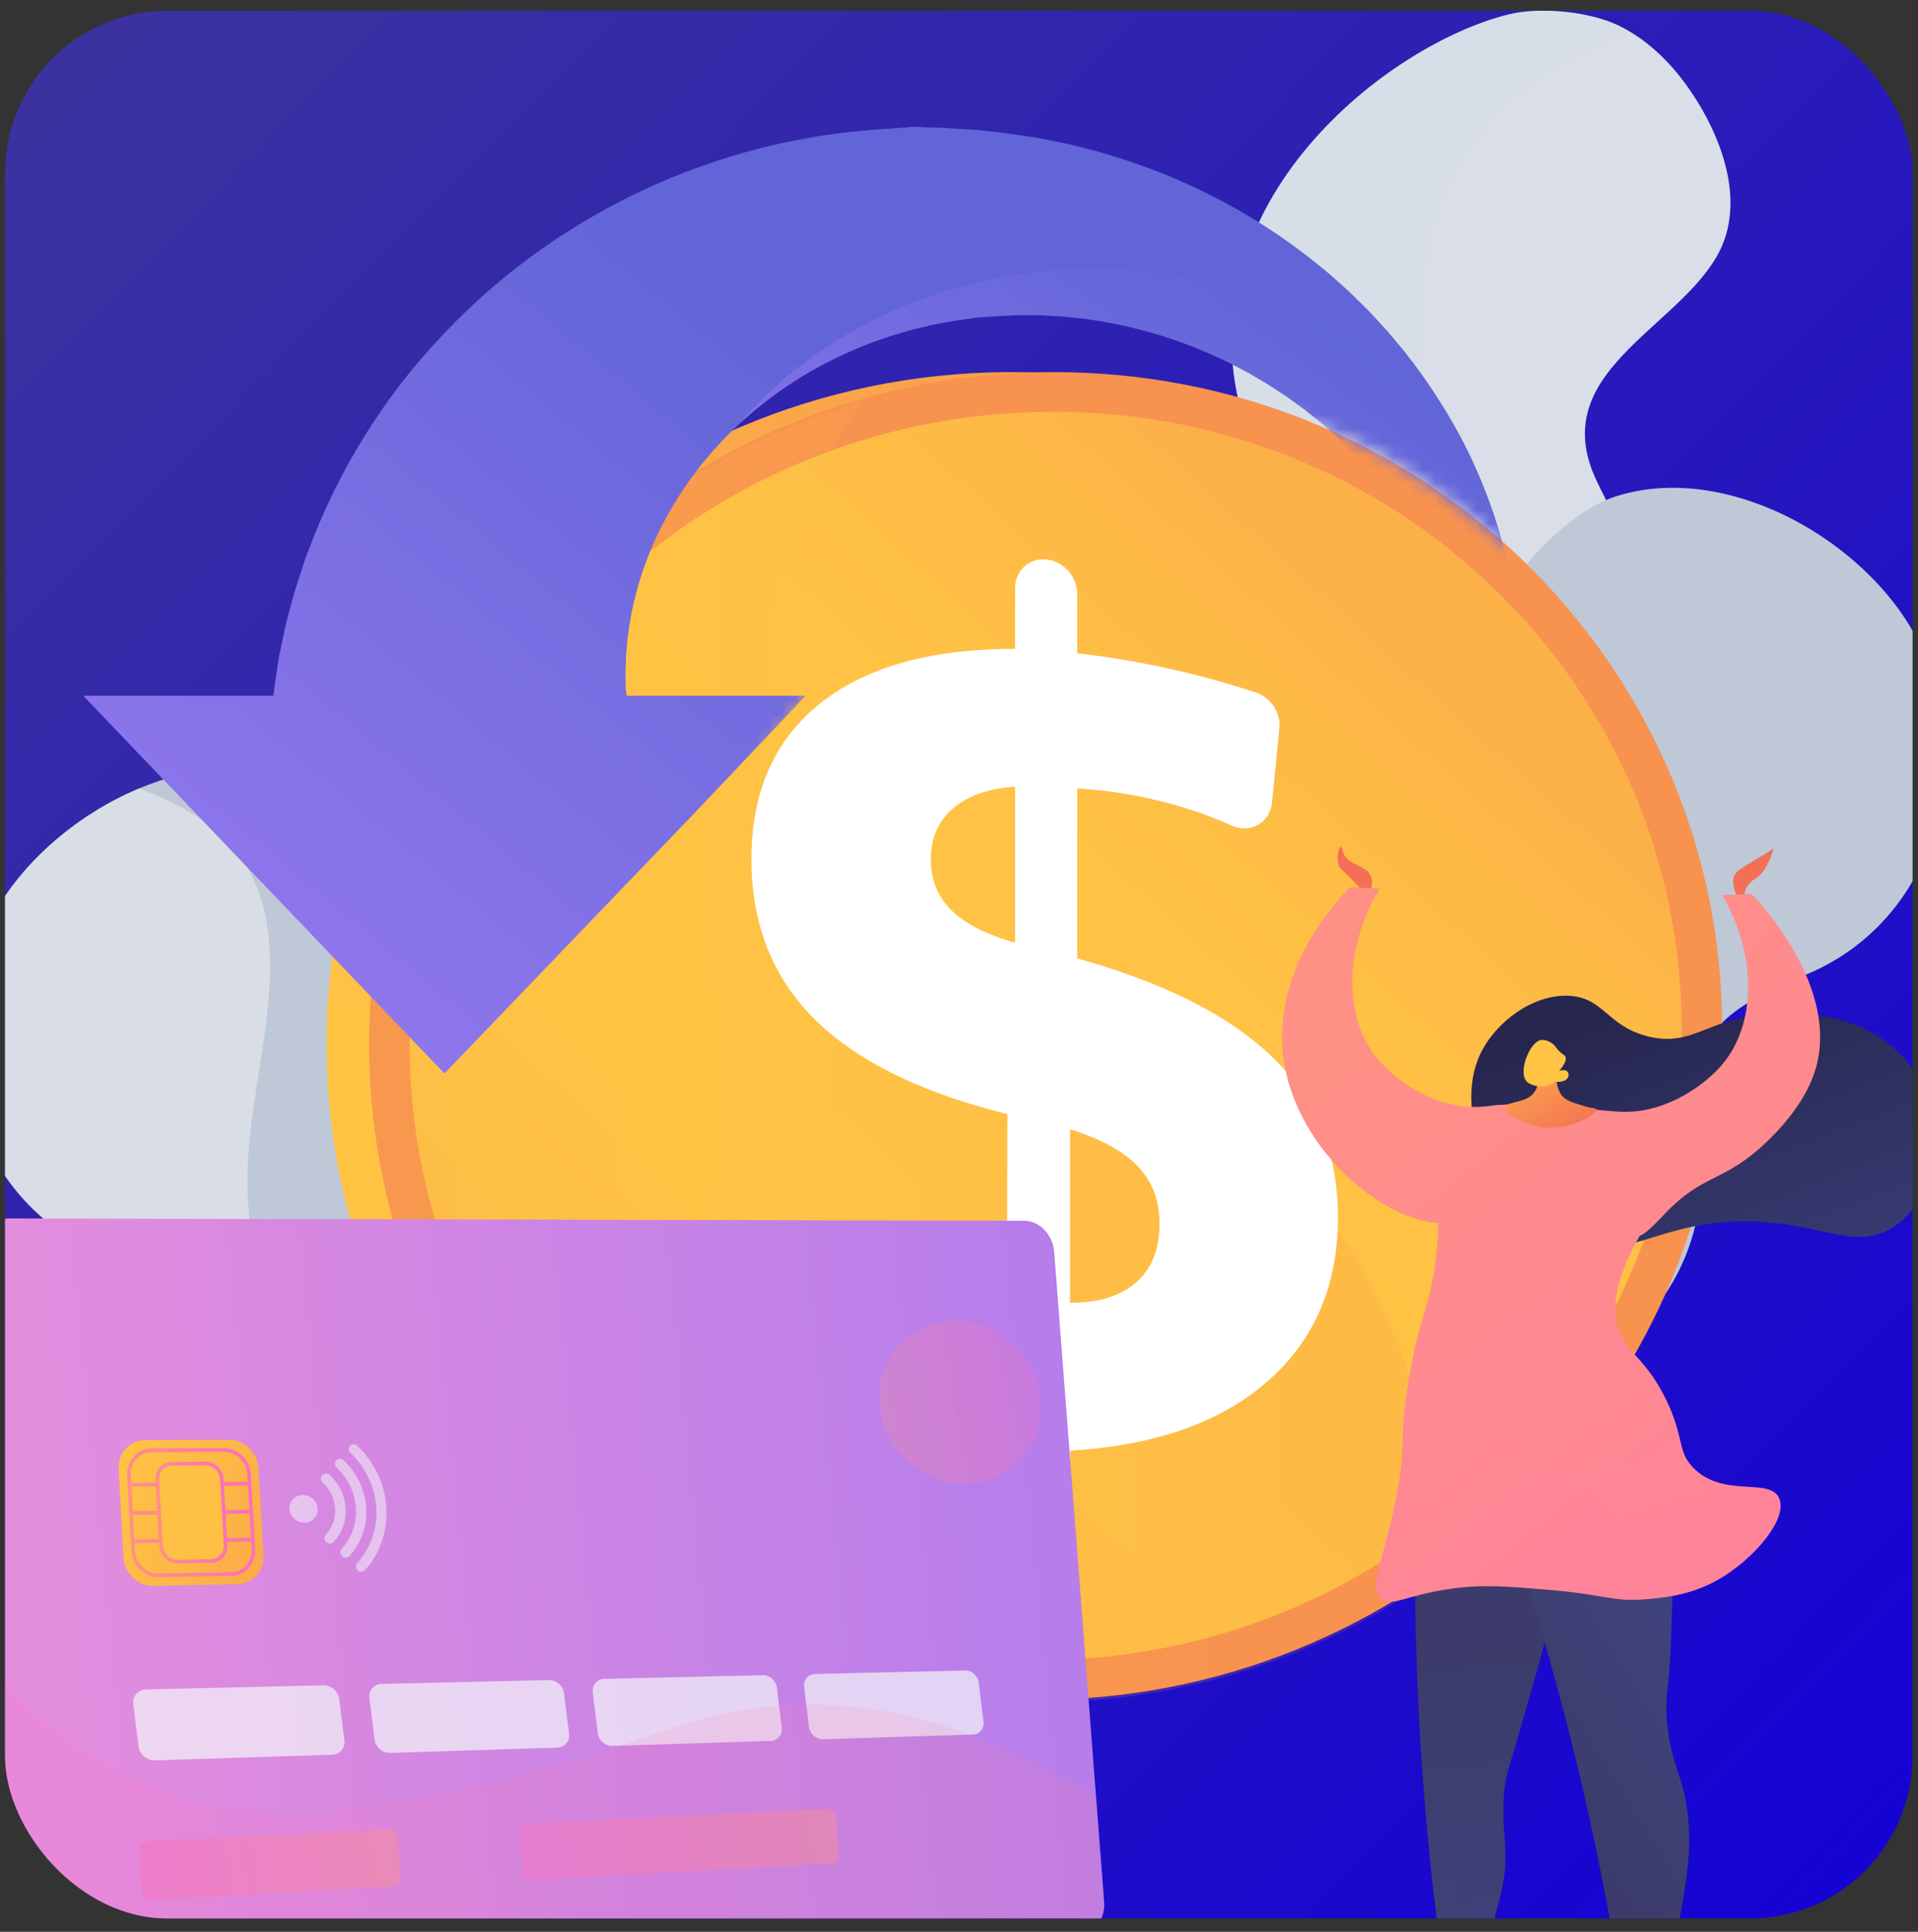 <svg xmlns="http://www.w3.org/2000/svg" width="141" height="142" fill="none"><rect width="100%" height="100%" fill="#333333" stroke="none"/><g clip-path="url(#a)"><rect width="140.227" height="140.227" x=".371" y=".791" fill="url(#b)" rx="11.934"></rect><path fill="#BFC8D6" d="M7.452 92.195c5.105 2.145 9.186 4.182 8.072 10.587-1.793 10.309 3.884 16.586 10.31 19.329 6.205 2.651 21.747 6.26 28.994-.233.256-.226.502-.468.738-.724-1.647-.244-9.115 5.832-11.654-9.856-2.541-15.688-8.816-8.366-14.688-14.587-5.874-6.22 4.079-12.156 2.167-28.054-.524-4.352-5.842-10.303-9.921-11.593-3.532-1.117-7.447-.655-11.055.813l-.218.09c-4.733 1.988-8.91 5.699-10.957 9.831-4.352 8.797-1.349 20.38 8.212 24.397Z"></path><path fill="#fff" d="M7.452 92.195c5.105 2.145 9.186 4.182 8.072 10.587-1.793 10.309 3.884 16.586 10.31 19.329 6.205 2.652 21.747 6.26 28.994-.233-3.083 1.089-6.815 1.858-10.004 1.486-4.558-.529-8.776-3.971-11.391-7.593-2.16-2.992-3.532-6.468-5.659-9.482-1.475-2.091-3.716-3.447-5.213-5.502-1.456-1.999-2.395-4.408-3.207-6.727-1.017-2.907-1.295-5.955-1.113-9.016.49-8.38 5.026-19.332-3.73-24.997-1.333-.863-2.797-1.542-4.314-2.08-4.733 1.988-8.91 5.699-10.957 9.832-4.352 8.796-1.349 20.38 8.212 24.396Z" opacity=".4"></path><path fill="#D8DEE8" d="M126.191 18.868c-3.133 5.395-12.362 8.573-8.924 16.246.997 2.23 2.514 4.415 2.666 6.918.157 2.569-2.012 4.368-3.471 6.206-1.528 1.923-2.638 3.942-2.815 6.438-.264 3.687 2.154 6.258 3.893 9.227 2.012 3.431.497 5.576-2.071 8.126-5.5 5.462-2.006 13.935-2.801 20.659-.787 6.65-4.263 11.633-10.502 14.199-3.03 1.248-6.282 1.901-9.525 2.295-2.5.305-5.255.099-7.841.287l-.007.004c-.37.027-.735.11-1.096.11h-.002c-.448 0-.89.128-1.32.222 4.175-.919 12.736-11.848 11.391-17.822-1.344-5.977-4.782-10.31-.705-16.177 4.076-5.867-.043-6.385-3.927-12.66s-4.482-11.356.982-14.48c5.461-3.122 5.143-3.151 1.11-18.458-4.037-15.309 10.756-26.973 19.721-29.16 2.297-.561 5.883-.203 8.018.817.379.182.747.386 1.107.617 1.446.912 2.732 2.185 3.808 3.65 2.535 3.458 4.668 8.675 2.311 12.736Z"></path><path fill="#D8DEE8" d="M126.191 18.87c-3.134 5.394-12.362 8.572-8.924 16.245.997 2.23 2.514 4.415 2.666 6.918.157 2.569-2.012 4.368-3.471 6.206-1.529 1.923-2.638 3.942-2.815 6.438-.264 3.687 2.154 6.258 3.893 9.227 2.012 3.431.497 5.576-2.071 8.126-5.5 5.462-2.006 13.935-2.801 20.659-.787 6.649-4.263 11.633-10.502 14.199-3.03 1.248-6.282 1.901-9.525 2.295-2.5.305-5.255.099-7.841.287 1.613-.285 3.314-1.087 4.655-1.766 4.336-2.203 8.814-4.975 11.075-9.45 1.183-2.343.52-3.475-.464-5.834-1.515-3.64-2.136-7.633-.285-11.334 1.816-3.628 4.68-7.108 4.575-11.378-.164-6.573-8.71-11.082-4.44-17.879 2.609-4.15 7.494-6.851 8.263-12.093.522-3.55-1.724-6.497-2.808-9.695-1.154-3.4-1.179-7.08-.578-10.596 1.752-10.248 8.895-14.878 15.279-16.963 1.446.912 2.732 2.185 3.808 3.651 2.535 3.458 4.668 8.675 2.311 12.736Z" opacity=".3"></path><path fill="#BFC8D6" d="M132.84 71.609c-5.105 2.145-9.186 4.182-8.073 10.587 1.793 10.309-3.883 16.586-10.309 19.329-6.205 2.652-21.747 6.26-28.995-.233a9.998 9.998 0 0 1-.737-.724c1.647-.244 9.114 5.832 11.653-9.856 2.542-15.688 8.817-8.366 14.689-14.587 5.874-6.22-4.079-12.156-2.167-28.054.524-4.352 5.842-10.303 9.921-11.593 3.532-1.116 7.447-.655 11.055.813l.218.09c4.733 1.988 8.91 5.699 10.956 9.831 4.352 8.797 1.349 20.38-8.211 24.397Z"></path><path fill="#BFC8D6" d="M132.84 71.609c-5.105 2.145-9.186 4.182-8.073 10.587 1.793 10.309-3.883 16.586-10.309 19.329-6.205 2.652-21.747 6.26-28.995-.233 3.084 1.089 6.815 1.858 10.004 1.486 4.559-.529 8.776-3.971 11.392-7.593 2.16-2.992 3.532-6.467 5.659-9.482 1.474-2.09 3.715-3.447 5.212-5.502 1.457-1.999 2.396-4.408 3.207-6.727 1.018-2.907 1.296-5.955 1.114-9.016-.491-8.38-5.027-19.332 3.729-24.997 1.334-.863 2.797-1.542 4.314-2.08 4.734 1.988 8.911 5.699 10.957 9.832 4.352 8.796 1.349 20.38-8.211 24.396Z" opacity=".3"></path><path fill="url(#c)" d="M123.472 75.554c0 26.041-21.103 48.116-48.026 49.347-27.962 1.278-51.434-20.257-51.434-48.147 0-27.89 23.472-49.992 51.434-49.388 26.923.58 48.026 22.146 48.026 48.188Z"></path><path fill="url(#d)" d="M126.598 75.554c0 26.041-21.102 48.116-48.026 49.347-27.962 1.278-51.434-20.257-51.434-48.147 0-27.89 23.472-49.992 51.434-49.388 26.924.58 48.026 22.147 48.026 48.188Z"></path><path fill="url(#e)" d="M123.626 75.59c0 24.537-19.905 45.298-45.251 46.406C52.11 123.144 30.11 102.89 30.11 76.719c0-26.17 22-46.956 48.265-46.442 25.346.496 45.251 20.776 45.251 45.313Z"></path><g opacity=".5"><path fill="url(#f)" d="M56.9 55.2c-1.653-5.39-1.577-13.575 6.486-25.669-20.8 5.992-36.248 24.855-36.248 47.418 0 27.889 23.472 49.425 51.434 48.147a50.667 50.667 0 0 0 27.464-9.575c-.239-7.438-1.857-15.58-6.408-23.089C87.116 71.783 62.088 72.108 56.901 55.2Z" opacity=".3"></path></g><mask id="g" width="109" height="81" x="4" y="8" maskUnits="userSpaceOnUse" style="mask-type:luminance"><path fill="#fff" d="M70.17 8.207c-46.843 0-52.144 40.015-52.144 40.015H4.59v3.636L31 88.181l32.272-42.166h-12.71L68.55 24.93s20.672 3.694 27.807 6.09c9.22 3.4 16.471 11.114 16.471 11.114S105.627 8.207 70.171 8.207Z"></path></mask><g mask="url(#g)"><path fill="url(#h)" d="M111.839 49.201v.152c-1.398-1.817-3.902-4.342-5.401-5.804-.028-.064-.075-.129-.103-.194a33.7 33.7 0 0 0-3.439-6.043c-1.463-2.07-3.323-4.108-5.492-5.985-.26-.243-.56-.458-.837-.688-.141-.112-.285-.228-.428-.34l-.21-.171c-.075-.057-.15-.109-.225-.164a221.66 221.66 0 0 1-.894-.65l-.224-.163-.236-.153a65.449 65.449 0 0 0-.467-.306c-.615-.424-1.278-.79-1.924-1.178-.33-.189-.675-.362-1.01-.54-.167-.09-.336-.18-.506-.268l-.521-.247a33.76 33.76 0 0 0-8.895-2.827l-1.166-.183c-.39-.051-.785-.084-1.172-.127l-.587-.063-.589-.03-.59-.035c-.195-.01-.388-.028-.586-.024l-1.176-.008c-.096 0-.2-.006-.29 0l-.261.013-.523.027-.52.025-.137.005-.533.038-.713.048-.533.038-.09.006-.032.002c0 .001-.186 0 .126.005l-1.152.162c-.19.028-.382.045-.571.085l-.565.109-.565.106-.282.053c-.094.017-.186.044-.277.065-.37.09-.74.177-1.107.268-.185.038-.365.099-.545.15l-.539.162-.539.154-.527.184c-.351.126-.703.236-1.044.37-.34.136-.681.273-1.019.412-2.685 1.136-5.099 2.606-7.153 4.285l-.388.308-.367.329c-.243.216-.495.424-.727.646-.01.008-.018.019-.028.027-.451.444-.908.863-1.313 1.323a16.83 16.83 0 0 0-.318.34l-.16.167-.147.179c-.198.232-.394.466-.59.696-.047.057-.1.112-.147.17l-.134.18c-.092.12-.182.24-.272.355-.175.24-.367.46-.525.707-1.333 1.901-2.35 3.803-3.04 5.616a24.678 24.678 0 0 0-1.348 5.008l-.078.555c-.022.18-.06.357-.068.534-.03.353-.06.69-.09 1.011-.02.327-.02.64-.034.935-.006.149-.016.293-.018.432.006.143.01.281.012.415l.012.756c-.002.067.01.1.014.147l.018.129c.008.083.02.072.028.148.006.065.014.095.02.095h13.144l-7.987 8.431-18.566 19.334L6.118 51.142h13.963c.02 0 .042-.228.064-.407.053-.386.111-.762.175-1.22l.106-.686.058-.36c.018-.123.036-.256.062-.365.098-.46.2-.945.307-1.462.058-.256.114-.519.174-.789.064-.27.14-.543.216-.825.151-.56.3-1.15.483-1.756.196-.603.4-1.228.609-1.879.102-.327.235-.648.36-.98.125-.328.255-.664.387-1.006a47.152 47.152 0 0 1 4.542-8.625c1.97-2.968 4.48-5.924 7.46-8.666.36-.351.76-.672 1.145-1.009.196-.165.39-.333.585-.5l.298-.25.303-.24 1.234-.96.312-.24.323-.228c.218-.154.433-.306.651-.458.852-.622 1.769-1.183 2.68-1.76.459-.282.934-.544 1.407-.816.234-.133.471-.266.709-.403l.73-.377a48.793 48.793 0 0 1 12.635-4.485l1.677-.315c.56-.099 1.128-.167 1.691-.25l.847-.113.852-.08.851-.078c.284-.025.565-.055.85-.065.568-.024 1.137-.089 1.706-.114.14-.005.283-.057.425-.057h.427l.849.046.848.027c.284 0 .567.036.849.05l1.687.096c.383.006.132.01.23.011l.043.006.09.01.176.022.355.042.707.084.356.042.175.02.218.03.895.125.894.129.443.066c.146.023.276.054.416.08.545.11 1.09.223 1.635.331.271.051.539.126.806.192l.805.204.799.203.788.237c.523.162 1.049.314 1.562.49.513.182 1.022.364 1.531.547 4.04 1.528 7.725 3.568 10.894 5.942l.595.441c.193.152.383.306.573.462.38.308.76.605 1.126.92.72.645 1.44 1.263 2.096 1.932.168.164.332.329.499.49l.246.244.236.253c.313.338.622.675.928 1.007l.23.251.219.259c.142.173.288.344.43.515.283.344.581.671.836 1.027a41.557 41.557 0 0 1 3.688 5.606 34.29 34.29 0 0 1 1.326 2.69 38.239 38.239 0 0 1 2.463 7.589c.054.289.112.572.166.852.052.277.114.55.148.821.076.542.152 1.06.221 1.56.06.503.092.986.136 1.444.018.228.042.45.056.67.008.217.056.43.066.64.012.414.082.811.082 1.178Z"></path><path fill="url(#i)" d="M111.839 49.2v.152c-1.398-1.817-3.902-4.342-5.401-5.804-.028-.064-.075-.129-.103-.194a33.766 33.766 0 0 0-3.439-6.043c-1.463-2.07-3.323-4.108-5.492-5.985-.26-.243-.56-.458-.837-.688-.142-.112-.285-.228-.428-.34l-.21-.171c-.075-.057-.15-.109-.225-.164-.297-.215-.595-.431-.894-.65l-.224-.164-.236-.152c-.155-.102-.311-.205-.467-.306-.615-.424-1.278-.79-1.925-1.178-.329-.189-.674-.362-1.01-.54-.166-.09-.335-.18-.505-.268l-.521-.247a33.754 33.754 0 0 0-8.895-2.827l-1.166-.183c-.39-.051-.785-.084-1.172-.127l-.587-.063-.59-.03-.588-.035c-.196-.01-.39-.028-.587-.024l-1.176-.008c-.096 0-.2-.006-.29 0l-.261.013-.523.027-.52.025-.137.005-.533.038-.713.048-.533.038-.09.005-.032.002c0 .002-.186 0 .126.006l-1.152.162c-.19.028-.382.045-.571.085l-.565.109-.565.106-.282.053c-.094.018-.186.044-.277.065-.37.09-.74.177-1.107.268-.185.038-.365.099-.545.15l-.539.162-.539.154-.527.184c-.351.126-.703.236-1.044.369-.34.137-.681.274-1.019.413-2.685 1.136-5.099 2.606-7.153 4.285l-.388.308-.367.329c-.244.216-.495.424-.727.646-.01.008-.018.019-.028.026 5.9-6.956 15.458-11.474 26.244-11.474 11.05 0 20.812 4.743 26.67 11.988.495.903.937 1.802 1.326 2.69a38.244 38.244 0 0 1 2.464 7.589c.054.289.112.572.166.852.051.277.113.549.147.82.076.543.152 1.062.222 1.562.06.502.092.984.136 1.443.018.228.042.45.056.67.008.217.056.43.065.64.013.414.083.811.083 1.178Z" opacity=".4"></path></g><path fill="#fff" d="M76.912 41.124c1.26.12 2.279 1.253 2.279 2.533v4.367c2.519.28 5.042.719 7.568 1.312 1.863.438 3.713.96 5.55 1.563 1.102.362 1.852 1.474 1.74 2.62l-.537 5.476c-.142 1.453-1.578 2.306-2.93 1.704a31.587 31.587 0 0 0-3.724-1.388A33.767 33.767 0 0 0 79.835 58l-.644-.053V70.45c6.572 1.839 11.398 4.313 14.517 7.424 3.104 3.096 4.65 6.955 4.65 11.587 0 5.01-1.709 9.022-5.142 12.047-3.452 3.042-8.291 4.752-14.549 5.123v4.819c0 1.28-1.02 2.277-2.281 2.227l-.04-.001c-1.264-.051-2.29-1.133-2.29-2.417v-4.754l-1.016-.046a66.847 66.847 0 0 1-8.428-.899 54.927 54.927 0 0 1-5.825-1.339c-1.145-.331-1.932-1.423-1.827-2.595l.631-7.039c.136-1.522 1.665-2.407 3.112-1.836a45.717 45.717 0 0 0 5.123 1.681 44.89 44.89 0 0 0 8.19 1.368l.04-13.91c-6.308-1.561-11.031-3.873-14.134-6.936-3.118-3.076-4.682-7.014-4.682-11.802 0-4.954 1.696-8.779 5.076-11.462 3.362-2.671 8.142-4 14.308-3.996V43.23c0-1.284 1.025-2.227 2.288-2.107Zm-2.288 16.692c-1.95.142-3.47.678-4.558 1.607-1.09.932-1.636 2.183-1.636 3.754 0 1.488.505 2.732 1.513 3.73 1.007.998 2.569 1.794 4.681 2.389v-11.48Zm4.043 25.19v12.756c2.12.004 3.745-.502 4.88-1.517 1.132-1.013 1.697-2.444 1.697-4.294 0-1.687-.525-3.086-1.578-4.198-1.054-1.114-2.719-2.03-4.999-2.747Z"></path><path fill="url(#j)" d="M79.74 139.705c.095 1.265-.71 2.358-1.792 2.429L3.23 147.18c-1.387.091-3.02-1.123-3.096-2.564L-2.61 92.222c-.073-1.395 1.445-2.6 2.814-2.571l73.786.26c1.073.023 2.024 1.046 2.117 2.275l3.632 47.519Z"></path><path fill="url(#k)" d="M81.167 139.786c.097 1.271-.711 2.37-1.8 2.441l-75.568 4.96c-1.394.092-2.602-1.019-2.678-2.467l-2.773-52.662c-.074-1.402.997-2.525 2.374-2.495l74.645.175c1.08.023 2.036 1.052 2.13 2.287l3.67 47.761Z"></path><g fill="#F4F7FA" opacity=".7"><path d="m24.412 128.986-13.017.411c-.59.019-1.132-.434-1.204-1.007l-.395-3.139c-.072-.573.353-1.053.944-1.066l13.036-.302a1.162 1.162 0 0 1 1.152.993l.383 3.062a.919.919 0 0 1-.899 1.048ZM40.984 128.461l-12.304.389a1.141 1.141 0 0 1-1.14-.98l-.38-3.051a.904.904 0 0 1 .89-1.036l12.32-.285c.535-.012 1.026.423 1.094.966l.368 2.979c.067.543-.314 1.001-.848 1.018ZM56.67 127.969l-11.648.368c-.528.017-1.014-.412-1.081-.954l-.366-2.967c-.067-.542.31-.995.838-1.007l11.665-.27c.506-.012.973.412 1.037.941l.355 2.899c.065.528-.295.974-.8.99ZM71.538 127.498l-11.043.349c-.5.015-.962-.403-1.026-.93l-.354-2.888c-.064-.528.293-.969.793-.98l11.059-.256c.48-.011.923.402.986.917l.343 2.824c.062.515-.278.948-.758.964Z"></path></g><path fill="url(#l)" d="m17.474 116.448-6.204.121c-1.138.022-2.126-.93-2.192-2.115l-.358-6.449c-.065-1.179.813-2.147 1.949-2.15l6.19-.019c1.11-.003 2.071.943 2.14 2.104l.37 6.347c.07 1.167-.783 2.139-1.895 2.161Z"></path><path fill="url(#m)" d="m17.005 115.841-5.329.098c-1.051.02-1.959-.856-2.02-1.951l-.308-5.534c-.06-1.091.747-1.981 1.796-1.985l5.318-.022c1.029-.004 1.915.868 1.977 1.943l.319 5.457c.063 1.08-.722 1.975-1.753 1.994Zm-5.846-9.099c-.903.004-1.597.771-1.545 1.71l.308 5.532c.053.943.834 1.697 1.739 1.68l5.328-.096c.888-.016 1.564-.786 1.51-1.717l-.318-5.459c-.054-.927-.817-1.677-1.703-1.673l-5.319.023Z"></path><path fill="url(#n)" d="m18.357 109.201-8.83.073-.016-.275 8.83-.069.016.271Z"></path><path fill="url(#o)" d="m18.477 111.252-8.834.101-.016-.275 8.834-.098.016.272Z"></path><path fill="url(#p)" d="m18.597 113.307-8.839.129-.015-.275 8.838-.126.016.272Z"></path><path fill="#FEC045" d="m15.52 114.744-2.47.041c-.63.011-1.177-.519-1.214-1.176l-.271-4.817c-.037-.655.449-1.194 1.078-1.198l2.466-.014c.623-.003 1.163.526 1.2 1.176l.276 4.782c.038.653-.441 1.195-1.065 1.206Z"></path><path fill="url(#q)" d="m15.528 114.88-2.47.042c-.705.012-1.313-.577-1.354-1.311l-.271-4.819c-.041-.732.498-1.331 1.202-1.335l2.466-.014c.696-.003 1.296.584 1.338 1.311l.276 4.782c.042.729-.49 1.332-1.187 1.344Zm-2.878-7.15c-.558.004-.986.479-.953 1.06l.271 4.817c.033.583.515 1.049 1.074 1.04l2.47-.041c.554-.009.976-.487.943-1.066l-.276-4.784c-.033-.577-.51-1.044-1.062-1.04l-2.467.014Z"></path><path fill="url(#r)" d="M29.485 132.426c-6.422 1.108-10.589 1.357-15.426-.054-6.724-1.962-11.432-6.155-14.06-8.944l1.122 21.295c.076 1.448 1.284 2.559 2.678 2.467l75.568-4.96c1.089-.071 1.897-1.17 1.8-2.442l-.584-7.672c-10.975-6.785-19.399-7.365-25.222-6.529-7.143 1.026-10.993 4.27-25.876 6.839Z" opacity=".15"></path><g opacity=".42"><path fill="url(#s)" d="m28.856 138.66-17.798.975c-.345.019-.645-.262-.665-.624l-.165-2.981c-.02-.362.246-.671.592-.688l17.782-.857c.326-.016.61.258.632.609l.177 2.894c.021.352-.228.654-.555.672Z"></path><path fill="url(#t)" d="m61.151 136.975-22.115 1.211c-.323.018-.606-.254-.629-.604l-.183-2.882c-.022-.35.224-.648.547-.664l22.099-1.065c.3-.014.565.249.589.586l.196 2.775c.023.337-.203.626-.504.643Z"></path></g><path fill="url(#u)" d="M76.517 102.964c.245 3.307-2.227 6.033-5.517 6.082-3.283.048-6.13-2.59-6.362-5.887-.232-3.29 2.227-6 5.498-6.06 3.278-.06 6.137 2.563 6.381 5.865Z" opacity=".26"></path><g fill="#F4F7FA" opacity=".53"><path d="M23.1 111.61c-.378.404-1.037.419-1.47.03-.435-.392-.474-1.04-.086-1.444.385-.402 1.043-.407 1.47-.016.425.39.464 1.028.087 1.43ZM26.577 115.536a.38.38 0 0 1-.275-.099.384.384 0 0 1-.033-.54c2.052-2.293 1.83-5.864-.496-8.083-.158-.15-.173-.391-.034-.537.14-.146.38-.142.537.008 2.614 2.509 2.865 6.533.561 9.127a.371.371 0 0 1-.26.124Z"></path><path d="M25.432 114.501a.392.392 0 0 1-.28-.102.384.384 0 0 1-.032-.543c1.535-1.689 1.372-4.338-.365-5.972-.16-.151-.175-.394-.033-.542.141-.148.385-.146.544.005 2.035 1.927 2.227 5.039.43 7.031a.375.375 0 0 1-.264.123Z"></path><path d="M24.27 113.454a.404.404 0 0 1-.283-.104.386.386 0 0 1-.034-.548c.998-1.079.894-2.784-.232-3.829-.163-.15-.177-.395-.033-.546.143-.151.39-.15.552.001a3.63 3.63 0 0 1 1.167 2.435c.056.92-.25 1.795-.868 2.469a.378.378 0 0 1-.27.122Z"></path></g><path fill="url(#v)" d="M142.301 83.244c-.149-3.28-2.234-5.38-2.754-5.888-3.108-3.035-7.495-2.918-8.899-2.88-4.983.134-6.108 2.606-9.584 1.686-2.943-.78-3.169-2.825-5.703-2.963-2.648-.145-5.426 1.925-6.538 4.278-2.143 4.536 1.202 11.605 5.975 13.738 4.96 2.217 7.643-2.602 16.737-1.179 3.317.519 5.26 1.52 7.41.305 2.354-1.33 3.475-4.483 3.356-7.097Z"></path><path fill="url(#w)" d="M101.432 65.318c-2.657 4.39-2.669 9.489-.175 12.498 1.204 1.454 3.891 3.503 7.027 3.552 1.494.024 2.235-.42 2.764.072 1.341 1.251-.315 7.02-3.465 8.216-4.098 1.556-11.948-4.158-13.168-11.461-1.16-6.945 4.174-12.328 4.849-12.988l2.168.11Z"></path><path fill="url(#x)" d="M104.12 109.011a209.202 209.202 0 0 0 2.151 36.805 4.931 4.931 0 0 0 2.403.081c.163-.727.417-1.834.749-3.18.601-2.437.744-2.761.932-3.598.782-3.474-.198-4.466.309-8.053.111-.786.155-.716 1.241-4.497 1.353-4.715 2.037-7.071 2.359-8.876.867-4.847 1.3-7.27-.045-8.777-1.758-1.969-5.886-1.7-10.099.095Z"></path><path fill="url(#y)" d="M107.438 142.88c.577-1.594-.405-2.416-.377-5.173.025-2.378.765-2.669 1.007-5.341.223-2.45-.313-3.152-.434-5.413-.229-4.263 1.466-5.678 1.819-8.941.243-2.247-.136-5.522-3.096-9.813 3.375-1.007 6.418-.901 7.862.717 1.345 1.507.912 3.93.045 8.776-.322 1.806-1.006 4.162-2.359 8.876-1.086 3.781-1.13 3.711-1.241 4.498-.507 3.586.473 4.578-.309 8.052-.188.837-.331 1.161-.932 3.599a145.328 145.328 0 0 0-.748 3.179 4.918 4.918 0 0 1-2.404-.081c-.056-.377-.111-.757-.165-1.138.572-.468 1.063-1.055 1.332-1.797Z" opacity=".3"></path><path fill="url(#z)" d="M109.652 108.699a204.062 204.062 0 0 1 9.54 37.409 3.285 3.285 0 0 0 2.706.041 30.694 30.694 0 0 0 1.829-6.5c.279-1.684.583-3.52.379-5.882-.271-3.138-1.131-3.641-1.506-6.745-.28-2.319.111-2.774.233-6.129.189-5.203.286-7.884-.999-9.746-2.761-4-10.843-2.682-12.182-2.448Z"></path><path fill="url(#A)" d="M102.743 109.504c.607-3.428.112-3.259.681-7.218.746-5.183 1.676-6.042 2.12-9.683.262-2.152.367-5.385-.617-9.513 1.118-.633 4.979-2.637 10.086-1.837.644.101 3.091.471 4.471.473 3.136.005 5.857-1.999 7.086-3.432 2.545-2.966 2.619-8.064.037-12.5l2.17-.073c.469.48 6.624 6.945 4.627 13.068-1.132 3.472-4.659 6.141-4.904 6.322-2.261 1.677-3.614 1.58-5.889 3.879-.642.648-1.52 1.652-2.071 1.85-2.095 3.662-2.068 5.89-1.386 7.318.689 1.44 1.975 1.927 3.343 4.76 1.356 2.811.78 3.764 2.006 4.999 2.198 2.217 5.554.67 6.277 2.188.71 1.491-1.819 4.473-4.384 5.962-2.031 1.179-3.989 1.366-5.367 1.484-2.503.213-2.911-.323-7.109-.678-3.143-.267-4.921-.417-7.29-.082-3.28.463-4.321 1.381-5.105.721-1.03-.867.344-3.074 1.218-8.008Z"></path><path fill="url(#B)" d="M114.609 78.06c-.162.438-.381 1.403.083 2.28.253.477.797.67 1.283.815.314.094.629.201.95.268.079.017.434.036.449.153.042.31-2.081 1.69-4.265 1.233-1.283-.27-2.494-1.017-2.41-1.43.095-.463 1.553-.247 2.129-1.141.369-.571.327-1.272.035-1.93.427-.354 1.318.107 1.746-.248Z"></path><path fill="url(#C)" d="M114.353 79.517s-.969.697-1.982.092c-.904-.54.036-2.95.862-3.147.276-.066.708.066.987.33.164.157.189.28.463.529.253.23.352.236.402.363.063.158.027.452-.472 1.046.272-.112.523-.082.639.075a.387.387 0 0 1 .063.2c.008.334-.369.565-.962.512Z"></path><path fill="url(#D)" d="M118.956 112.41c-1.818-3.665-6.428-4.024-6.635-6.943-.151-2.136 2.282-2.425 3.248-5.502 1.453-4.626-2.907-7.6-1.363-10.779 1.055-2.17 3.345-1.311 8.668-4.097 2.485-1.3 6.429-3.365 8.697-7.493a14.188 14.188 0 0 0 1.599-4.883c.653 1.902.909 4.009.234 6.077-1.132 3.472-4.659 6.141-4.904 6.322-2.261 1.677-3.614 1.58-5.889 3.879-.642.648-1.52 1.652-2.071 1.85-2.095 3.662-2.068 5.89-1.386 7.318.688 1.44 1.975 1.927 3.343 4.76 1.356 2.811.78 3.764 2.006 4.999 2.198 2.217 5.554.67 6.277 2.188.71 1.491-1.819 4.473-4.384 5.962-2.031 1.179-3.989 1.366-5.367 1.484-.632.054-1.13.06-1.589.033.454-2.325.109-3.978-.484-5.175Z" opacity=".2"></path><path fill="url(#E)" d="M127.674 65.765c-.061.002-.563-1.132.014-1.665.578-.532 2.412-1.45 2.625-1.719.213-.27-.366 1.671-1.213 2.166-.847.496-.852 1.198-.852 1.198l-.574.02Z"></path><path fill="url(#F)" d="M100.794 65.297s.275-.699-.227-1.213c-.503-.514-1.694-.63-1.865-1.578-.17-.947-.663.88-.101 1.386.562.505 1.36 1.362 1.36 1.362l.833.043Z"></path></g><defs><linearGradient id="b" x1="4.474" x2="147.311" y1=".791" y2="141.018" gradientUnits="userSpaceOnUse"><stop stop-color="#3C339E"></stop><stop offset="1" stop-color="#1300D7"></stop></linearGradient><linearGradient id="c" x1="38.721" x2="113.73" y1="143.03" y2="-.36" gradientUnits="userSpaceOnUse"><stop stop-color="#FCB148"></stop><stop offset=".052" stop-color="#FDBA46"></stop><stop offset=".142" stop-color="#FFC244"></stop><stop offset=".318" stop-color="#FFC444"></stop><stop offset=".485" stop-color="#FDB946"></stop><stop offset=".775" stop-color="#F99C4D"></stop><stop offset=".866" stop-color="#F8924F"></stop><stop offset="1" stop-color="#F8924F"></stop></linearGradient><linearGradient id="d" x1="-7.201" x2="67.808" y1="236.793" y2="93.403" gradientUnits="userSpaceOnUse"><stop stop-color="#FCB148"></stop><stop offset=".052" stop-color="#FDBA46"></stop><stop offset=".142" stop-color="#FFC244"></stop><stop offset=".318" stop-color="#FFC444"></stop><stop offset=".485" stop-color="#FDB946"></stop><stop offset=".775" stop-color="#F99C4D"></stop><stop offset=".866" stop-color="#F8924F"></stop><stop offset="1" stop-color="#F8924F"></stop></linearGradient><linearGradient id="e" x1="103.233" x2="-27.324" y1="46.942" y2="191.368" gradientUnits="userSpaceOnUse"><stop stop-color="#FCB148"></stop><stop offset=".052" stop-color="#FDBA46"></stop><stop offset=".142" stop-color="#FFC244"></stop><stop offset=".318" stop-color="#FFC444"></stop><stop offset=".485" stop-color="#FDB946"></stop><stop offset=".775" stop-color="#F99C4D"></stop><stop offset=".866" stop-color="#F8924F"></stop><stop offset="1" stop-color="#F8924F"></stop></linearGradient><linearGradient id="f" x1="27.138" x2="106.036" y1="77.341" y2="77.341" gradientUnits="userSpaceOnUse"><stop stop-color="#FCB148"></stop><stop offset=".052" stop-color="#FDBA46"></stop><stop offset=".142" stop-color="#FFC244"></stop><stop offset=".318" stop-color="#FFC444"></stop><stop offset=".485" stop-color="#FDB946"></stop><stop offset=".775" stop-color="#F99C4D"></stop><stop offset=".866" stop-color="#F8924F"></stop><stop offset="1" stop-color="#F8924F"></stop></linearGradient><linearGradient id="h" x1="11.261" x2="71.68" y1="107.86" y2="34.912" gradientUnits="userSpaceOnUse"><stop stop-color="#AA80F9"></stop><stop offset=".996" stop-color="#6165D7"></stop></linearGradient><linearGradient id="i" x1="77.359" x2="96.084" y1="48.096" y2="22.433" gradientUnits="userSpaceOnUse"><stop stop-color="#AA80F9"></stop><stop offset=".996" stop-color="#6165D7"></stop></linearGradient><linearGradient id="j" x1="89.828" x2="-6.16" y1="121.723" y2="125.908" gradientUnits="userSpaceOnUse"><stop stop-color="#311944"></stop><stop offset="1" stop-color="#893976"></stop></linearGradient><linearGradient id="k" x1="3.044" x2="133.726" y1="118.377" y2="105.539" gradientUnits="userSpaceOnUse"><stop offset=".004" stop-color="#E38DDD"></stop><stop offset="1" stop-color="#9571F6"></stop></linearGradient><linearGradient id="l" x1="-7.829" x2="41.496" y1="100.522" y2="121.55" gradientUnits="userSpaceOnUse"><stop stop-color="#F57E53"></stop><stop offset=".004" stop-color="#F58152"></stop><stop offset=".042" stop-color="#F99A4D"></stop><stop offset=".084" stop-color="#FCAD49"></stop><stop offset=".133" stop-color="#FEBA46"></stop><stop offset=".196" stop-color="#FFC244"></stop><stop offset=".318" stop-color="#FFC444"></stop><stop offset=".455" stop-color="#FDB946"></stop><stop offset=".694" stop-color="#F99C4C"></stop><stop offset=".996" stop-color="#F36F56"></stop></linearGradient><linearGradient id="m" x1="9.283" x2="18.666" y1="111.29" y2="110.015" gradientUnits="userSpaceOnUse"><stop stop-color="#FF9085"></stop><stop offset="1" stop-color="#FB6FBB"></stop></linearGradient><linearGradient id="n" x1="9.525" x2="18.226" y1="109.263" y2="108.081" gradientUnits="userSpaceOnUse"><stop stop-color="#FF9085"></stop><stop offset="1" stop-color="#FB6FBB"></stop></linearGradient><linearGradient id="o" x1="9.639" x2="18.348" y1="111.328" y2="110.145" gradientUnits="userSpaceOnUse"><stop stop-color="#FF9085"></stop><stop offset="1" stop-color="#FB6FBB"></stop></linearGradient><linearGradient id="p" x1="9.753" x2="18.469" y1="113.397" y2="112.213" gradientUnits="userSpaceOnUse"><stop stop-color="#FF9085"></stop><stop offset="1" stop-color="#FB6FBB"></stop></linearGradient><linearGradient id="q" x1="11.378" x2="16.684" y1="111.245" y2="110.524" gradientUnits="userSpaceOnUse"><stop stop-color="#FF9085"></stop><stop offset="1" stop-color="#FB6FBB"></stop></linearGradient><linearGradient id="r" x1="4.66" x2="133.976" y1="135.311" y2="122.607" gradientUnits="userSpaceOnUse"><stop stop-color="#FB6FBB"></stop><stop offset="1" stop-color="#FF9085"></stop></linearGradient><linearGradient id="s" x1="10.163" x2="29.189" y1="137.334" y2="134.749" gradientUnits="userSpaceOnUse"><stop stop-color="#FB6FBB"></stop><stop offset="1" stop-color="#FF9085"></stop></linearGradient><linearGradient id="t" x1="38.179" x2="61.353" y1="135.912" y2="132.764" gradientUnits="userSpaceOnUse"><stop stop-color="#FB6FBB"></stop><stop offset="1" stop-color="#FF9085"></stop></linearGradient><linearGradient id="u" x1="64.734" x2="76.12" y1="103.938" y2="101.025" gradientUnits="userSpaceOnUse"><stop stop-color="#FF9085"></stop><stop offset="1" stop-color="#FB6FBB"></stop></linearGradient><linearGradient id="v" x1="136.492" x2="121.682" y1="111.649" y2="73.076" gradientUnits="userSpaceOnUse"><stop stop-color="#444B8C"></stop><stop offset=".996" stop-color="#26264F"></stop></linearGradient><linearGradient id="w" x1="100.534" x2="170.97" y1="76.406" y2="164.998" gradientUnits="userSpaceOnUse"><stop stop-color="#FF9085"></stop><stop offset="1" stop-color="#FB6FBB"></stop></linearGradient><linearGradient id="x" x1="113.319" x2="109.623" y1="151.856" y2="119.906" gradientUnits="userSpaceOnUse"><stop stop-color="#40447E"></stop><stop offset=".996" stop-color="#3C3B6B"></stop></linearGradient><linearGradient id="y" x1="113.354" x2="109.658" y1="151.851" y2="119.901" gradientUnits="userSpaceOnUse"><stop stop-color="#40447E"></stop><stop offset=".996" stop-color="#3C3B6B"></stop></linearGradient><linearGradient id="z" x1="126.954" x2="111.998" y1="120.443" y2="129.782" gradientUnits="userSpaceOnUse"><stop stop-color="#40447E"></stop><stop offset=".996" stop-color="#3C3B6B"></stop></linearGradient><linearGradient id="A" x1="102.103" x2="172.539" y1="75.157" y2="163.75" gradientUnits="userSpaceOnUse"><stop stop-color="#FF9085"></stop><stop offset="1" stop-color="#FB6FBB"></stop></linearGradient><linearGradient id="B" x1="110.715" x2="115.364" y1="75.078" y2="84.112" gradientUnits="userSpaceOnUse"><stop stop-color="#FFC444"></stop><stop offset=".996" stop-color="#F36F56"></stop></linearGradient><linearGradient id="C" x1="135.663" x2="140.477" y1="54.805" y2="49.646" gradientUnits="userSpaceOnUse"><stop stop-color="#FFC444"></stop><stop offset=".996" stop-color="#F36F56"></stop></linearGradient><linearGradient id="D" x1="118.313" x2="169.811" y1="73.808" y2="252.225" gradientUnits="userSpaceOnUse"><stop stop-color="#FF9085"></stop><stop offset="1" stop-color="#FB6FBB"></stop></linearGradient><linearGradient id="E" x1="127.252" x2="128.424" y1="70.735" y2="65.579" gradientUnits="userSpaceOnUse"><stop stop-color="#FFC444"></stop><stop offset=".996" stop-color="#F36F56"></stop></linearGradient><linearGradient id="F" x1="98.595" x2="99.383" y1="68.351" y2="64.883" gradientUnits="userSpaceOnUse"><stop stop-color="#FFC444"></stop><stop offset=".996" stop-color="#F36F56"></stop></linearGradient><clipPath id="a"><rect width="140.227" height="140.227" x=".371" y=".791" fill="#fff" rx="11.934"></rect></clipPath></defs></svg>